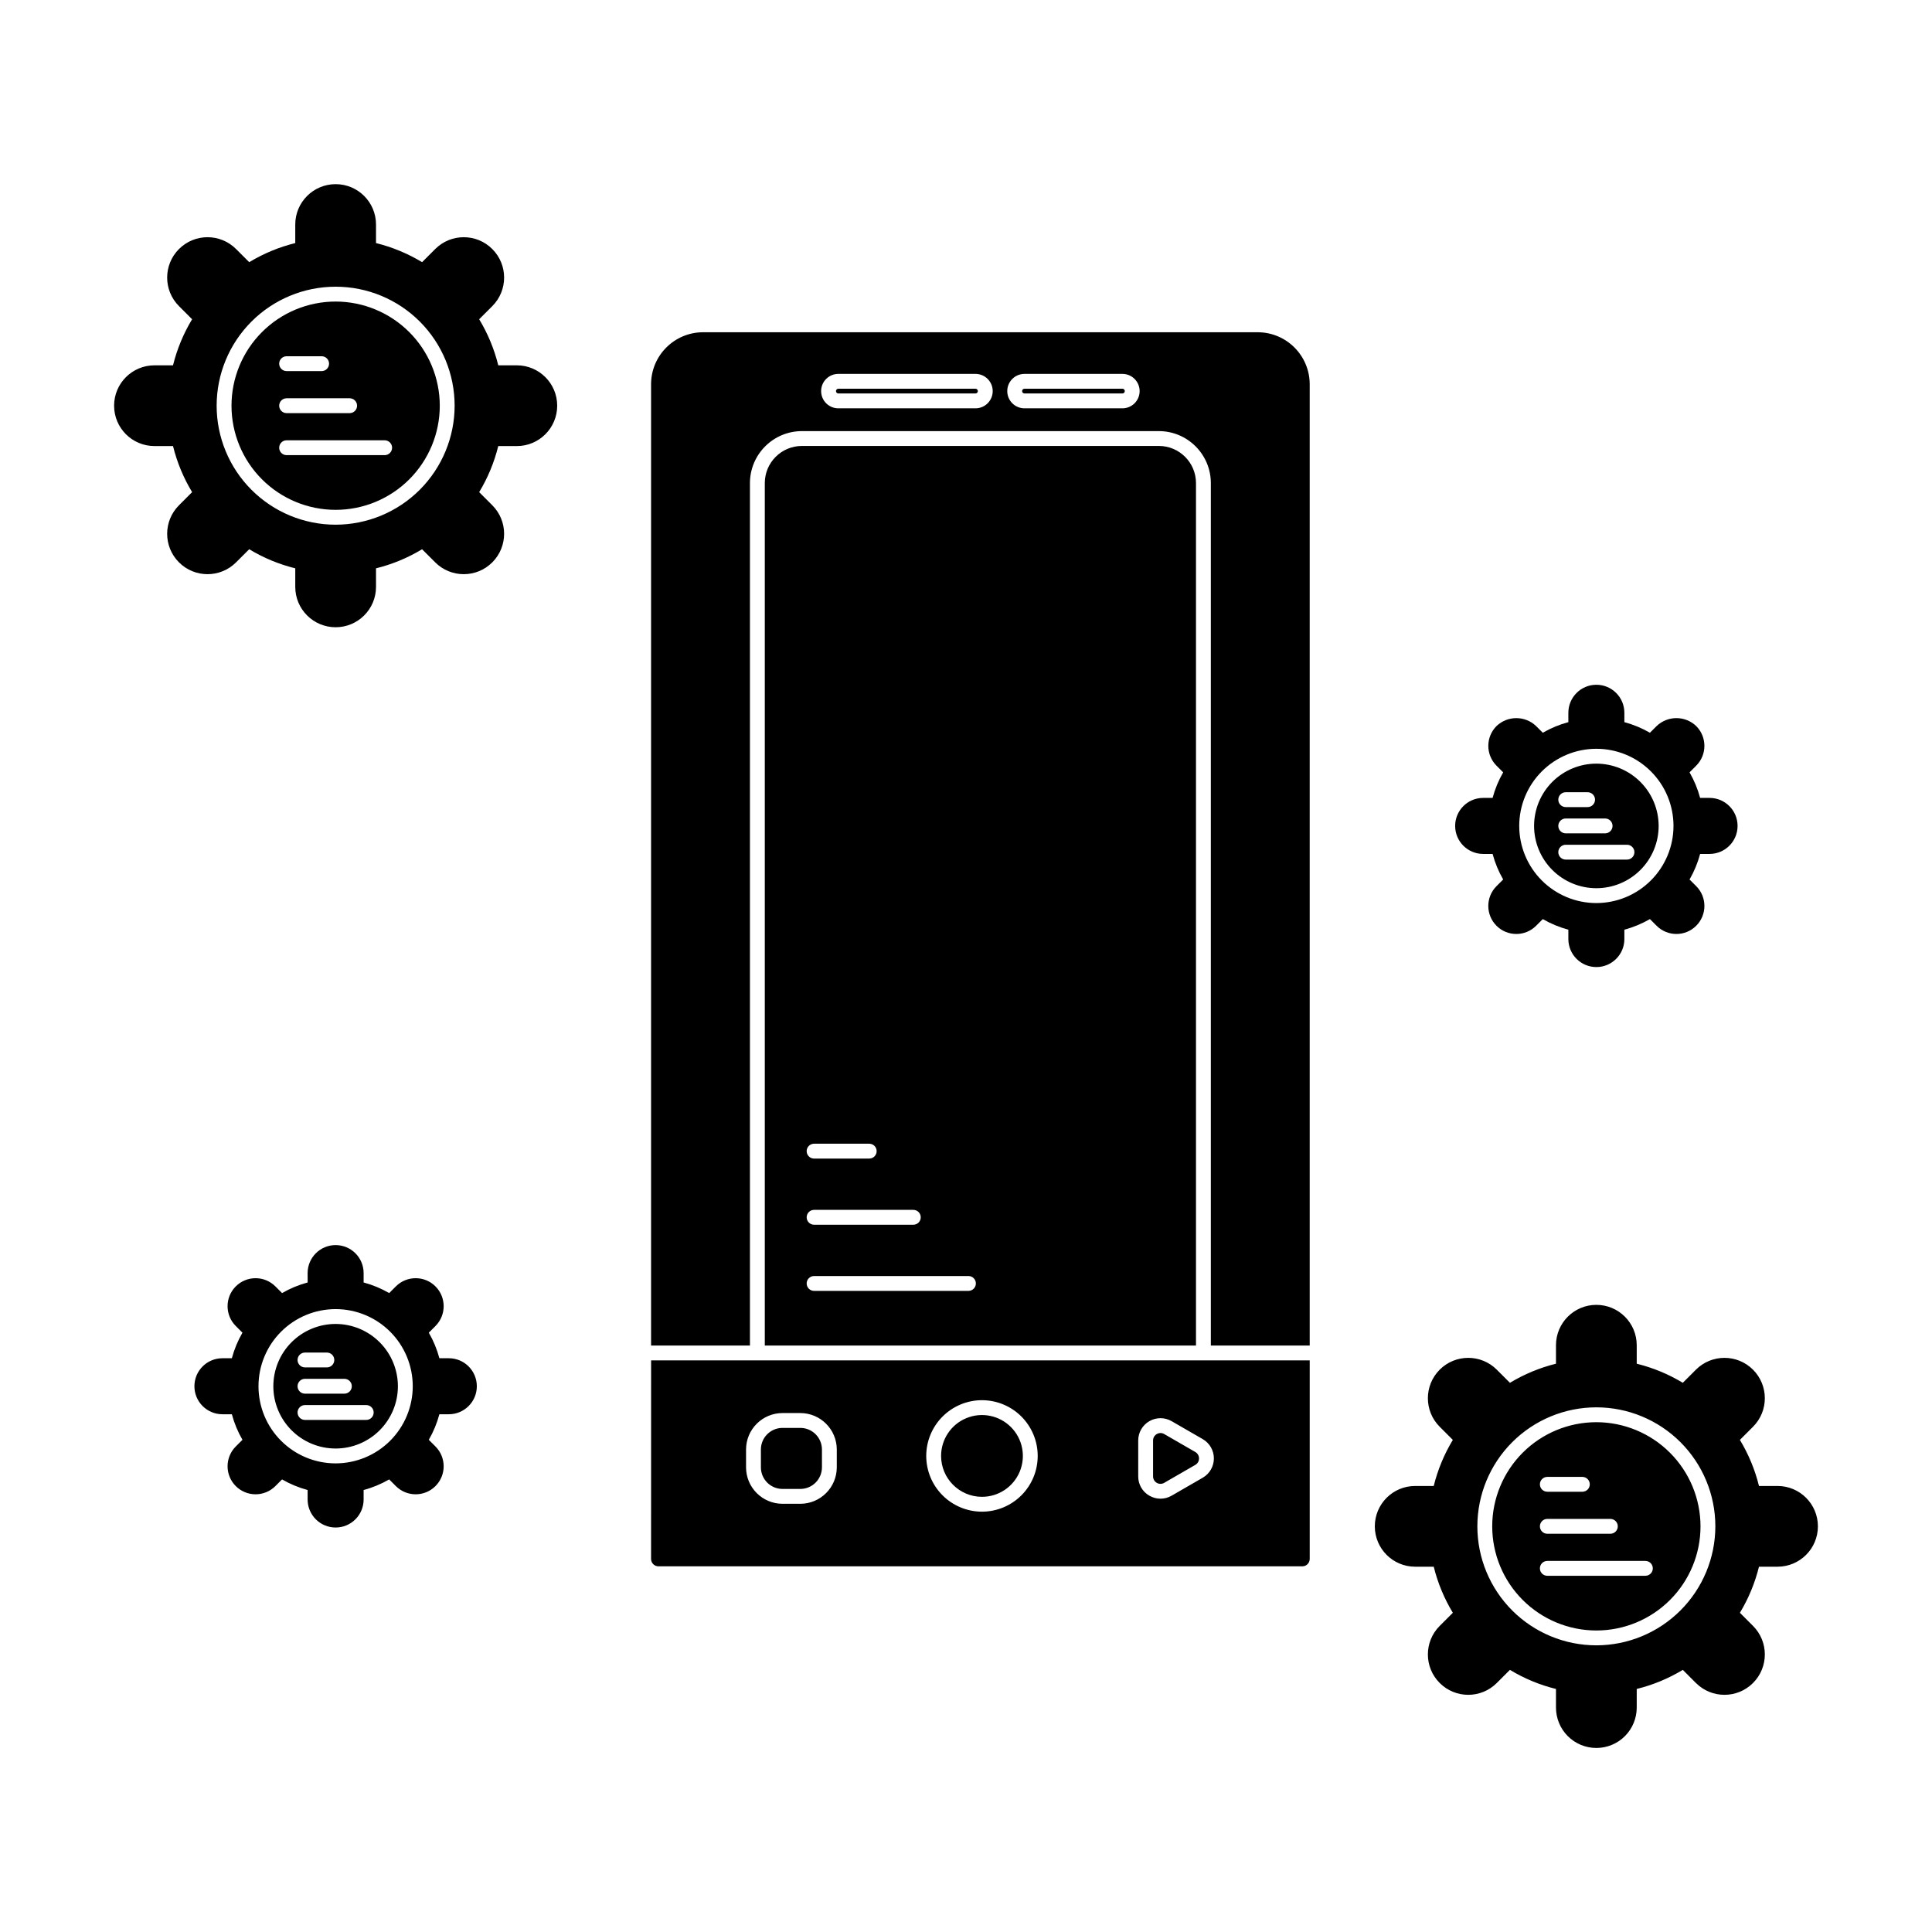 <?xml version="1.0" encoding="UTF-8"?>
<!-- Uploaded to: ICON Repo, www.svgrepo.com, Generator: ICON Repo Mixer Tools -->
<svg fill="#000000" width="800px" height="800px" version="1.1" viewBox="144 144 512 512" xmlns="http://www.w3.org/2000/svg">
 <path d="m316.54 557.13c0 0.52 0.207 1.023 0.574 1.391 0.371 0.371 0.871 0.578 1.395 0.574h170.61c0.52 0.004 1.023-0.203 1.391-0.574 0.371-0.367 0.578-0.871 0.578-1.391v-52.613h-174.54zm129.1-31.391v-0.004c0-2.109 1.125-4.055 2.953-5.109 1.824-1.055 4.074-1.055 5.902 0l8.246 4.758c1.824 1.055 2.949 3.004 2.949 5.113s-1.125 4.059-2.949 5.113l-8.246 4.762v-0.004c-1.824 1.07-4.082 1.066-5.906 0-1.836-1.043-2.965-3-2.949-5.109zm-41.41-10.672c3.918 0 7.676 1.555 10.445 4.324s4.328 6.527 4.328 10.445c0 3.918-1.555 7.676-4.324 10.445-2.773 2.769-6.527 4.328-10.445 4.328s-7.676-1.559-10.445-4.328c-2.773-2.769-4.328-6.527-4.328-10.445 0.004-3.914 1.562-7.668 4.332-10.438 2.769-2.769 6.523-4.328 10.438-4.332zm-62.52 13.07c0.004-5.336 4.328-9.656 9.664-9.664h4.719c5.336 0.008 9.656 4.328 9.664 9.664v4.719c-0.008 5.336-4.328 9.656-9.664 9.664h-4.719c-5.336-0.008-9.66-4.328-9.664-9.664zm3.938 4.719-0.004-4.719c0.004-3.164 2.566-5.727 5.731-5.727h4.719c3.16 0 5.723 2.562 5.731 5.727v4.719c-0.008 3.164-2.57 5.727-5.731 5.727h-4.719c-3.164 0-5.727-2.562-5.731-5.727zm47.75-3.019c0-4.383 2.637-8.336 6.688-10.012s8.711-0.75 11.812 2.352c3.098 3.098 4.023 7.758 2.348 11.809-1.68 4.051-5.633 6.688-10.016 6.688-5.981-0.008-10.828-4.856-10.832-10.836zm57.711-267.66-94.59 0.004c-5.434 0.004-9.836 4.406-9.84 9.84v228.56h114.27v-228.56c-0.004-5.434-4.406-9.836-9.84-9.84zm-91.367 184.92h14.609c1.09 0 1.969 0.883 1.969 1.969 0 1.086-0.879 1.969-1.969 1.969h-14.609c-1.086 0-1.969-0.883-1.969-1.969 0-1.086 0.883-1.969 1.969-1.969zm0 17.531h26.297c1.086 0 1.969 0.883 1.969 1.969 0 1.086-0.883 1.969-1.969 1.969h-26.297c-1.086 0-1.969-0.883-1.969-1.969 0-1.086 0.883-1.969 1.969-1.969zm40.906 21.469h-40.906c-1.086 0-1.969-0.883-1.969-1.969 0-1.086 0.883-1.969 1.969-1.969h40.906c1.09 0 1.969 0.883 1.969 1.969 0 1.086-0.879 1.969-1.969 1.969zm48.926 49.168v-9.523c-0.004-0.703 0.371-1.355 0.984-1.703 0.301-0.172 0.645-0.266 0.992-0.27 0.344 0 0.68 0.094 0.977 0.27l8.246 4.758c0.609 0.352 0.984 1.004 0.984 1.707s-0.375 1.352-0.984 1.703l-8.246 4.758v0.004c-0.609 0.352-1.359 0.352-1.969 0-0.605-0.352-0.984-1-0.984-1.703zm-84.031-287.62c0-0.344 0.281-0.625 0.625-0.629h36.348c0.344 0 0.625 0.281 0.625 0.629s-0.281 0.629-0.625 0.629h-36.348c-0.344 0-0.625-0.281-0.625-0.629zm49.324 0c0-0.348 0.281-0.629 0.629-0.629h25.957c0.348 0 0.629 0.281 0.629 0.629s-0.281 0.629-0.629 0.629h-25.957c-0.348 0-0.629-0.281-0.629-0.629zm-72.125 252.94v-228.56c0.008-7.606 6.172-13.77 13.777-13.777h94.59c7.606 0.008 13.766 6.172 13.777 13.777v228.56h26.199v-254.76c-0.012-7.602-6.172-13.766-13.777-13.773h-146.99c-7.606 0.008-13.77 6.172-13.777 13.773v254.76zm72.754-257.5h25.957c2.519 0 4.562 2.043 4.562 4.562s-2.043 4.562-4.562 4.562h-25.957c-2.519 0-4.562-2.043-4.562-4.562s2.043-4.562 4.562-4.562zm-49.328 0h36.348c2.519 0 4.562 2.043 4.562 4.562s-2.043 4.562-4.562 4.562h-36.348c-2.519 0-4.562-2.043-4.562-4.562s2.043-4.562 4.562-4.562zm-133.22-19.172c-7.32 0-14.34 2.91-19.516 8.086-5.176 5.176-8.082 12.195-8.082 19.516 0 7.32 2.906 14.34 8.082 19.516 5.176 5.176 12.195 8.082 19.516 8.082 7.32 0 14.34-2.906 19.516-8.082 5.176-5.176 8.082-12.195 8.082-19.516-0.008-7.316-2.918-14.332-8.09-19.508-5.176-5.172-12.188-8.082-19.508-8.094zm-12.992 14.496h9.281c1.086 0 1.969 0.883 1.969 1.969 0 1.086-0.883 1.969-1.969 1.969h-9.281c-1.086 0-1.969-0.883-1.969-1.969 0-1.086 0.883-1.969 1.969-1.969zm0 11.137h16.703c1.09 0 1.969 0.883 1.969 1.969 0 1.086-0.879 1.969-1.969 1.969h-16.703c-1.086 0-1.969-0.883-1.969-1.969 0-1.086 0.883-1.969 1.969-1.969zm25.984 15.07h-25.984v0.004c-1.086 0-1.969-0.883-1.969-1.969 0-1.086 0.883-1.969 1.969-1.969h25.984c1.086 0 1.969 0.883 1.969 1.969 0 1.086-0.883 1.969-1.969 1.969zm35.023-23.801h-4.918c-1.059-4.301-2.766-8.418-5.059-12.211l3.481-3.481-0.004 0.004c4.18-4.18 4.18-10.953 0-15.129-4.176-4.18-10.949-4.18-15.129 0l-3.481 3.481 0.004-0.004c-3.793-2.289-7.91-3.996-12.211-5.059v-4.918c0-5.906-4.789-10.695-10.699-10.695-5.906 0-10.699 4.789-10.699 10.695v4.918c-4.297 1.066-8.414 2.773-12.203 5.062l-3.484-3.484v0.004c-4.176-4.18-10.949-4.18-15.129 0-4.176 4.176-4.176 10.949 0 15.129l3.481 3.481v-0.004c-2.293 3.793-4 7.91-5.062 12.211h-4.914c-5.91 0-10.699 4.789-10.699 10.699 0 5.906 4.789 10.695 10.699 10.695h4.914c1.062 4.305 2.769 8.418 5.062 12.211l-3.481 3.481c-4.176 4.176-4.176 10.949 0 15.129 4.18 4.176 10.953 4.176 15.129 0l3.481-3.477c3.789 2.293 7.906 3.996 12.207 5.059v4.918c0 5.906 4.789 10.695 10.699 10.695 5.91 0 10.699-4.789 10.699-10.695v-4.918c4.301-1.059 8.418-2.766 12.207-5.059l3.481 3.477c4.176 4.176 10.949 4.176 15.129 0 4.176-4.18 4.176-10.953 0-15.129l-3.481-3.481c2.297-3.789 4-7.906 5.062-12.207h4.918c5.906 0 10.699-4.789 10.699-10.699 0-5.91-4.793-10.699-10.699-10.699zm-48.016 42.234c-8.363 0-16.383-3.324-22.297-9.238-5.914-5.91-9.238-13.934-9.238-22.297 0-8.363 3.324-16.387 9.238-22.301 5.914-5.914 13.934-9.234 22.297-9.234 8.363 0 16.387 3.32 22.301 9.234 5.914 5.918 9.234 13.938 9.234 22.301-0.008 8.359-3.336 16.375-9.246 22.289-5.914 5.91-13.926 9.234-22.289 9.246zm382.12 254.75h-4.918c-1.059-4.305-2.766-8.418-5.059-12.211l3.477-3.481c4.176-4.176 4.176-10.949 0-15.129-4.18-4.176-10.953-4.176-15.129 0l-3.477 3.477c-3.793-2.293-7.91-3.996-12.211-5.059v-4.918c-0.012-5.898-4.797-10.676-10.699-10.676-5.902 0-10.688 4.777-10.699 10.676v4.918c-4.301 1.066-8.414 2.773-12.203 5.062l-3.484-3.481c-4.176-4.176-10.949-4.176-15.129 0-4.176 4.18-4.176 10.953 0 15.129l3.481 3.481c-2.293 3.793-4 7.906-5.062 12.211h-4.918c-5.906 0-10.695 4.789-10.695 10.695 0 5.91 4.789 10.699 10.695 10.699h4.918c1.062 4.301 2.769 8.418 5.062 12.211l-3.481 3.481v-0.004c-4.176 4.18-4.176 10.953 0 15.129 4.18 4.18 10.953 4.18 15.129 0l3.481-3.481v0.004c3.789 2.293 7.906 4 12.207 5.059v4.918c-0.004 2.84 1.117 5.566 3.125 7.578 2.008 2.012 4.734 3.141 7.574 3.141 2.84 0 5.566-1.129 7.574-3.141 2.004-2.012 3.129-4.738 3.125-7.578v-4.918c4.301-1.062 8.418-2.766 12.211-5.059l3.477 3.481v-0.004c4.176 4.18 10.949 4.18 15.129 0 4.176-4.176 4.176-10.949 0-15.129l-3.477-3.481v0.004c2.293-3.793 3.996-7.91 5.059-12.211h4.918c5.906 0 10.695-4.789 10.695-10.699 0-5.906-4.789-10.695-10.695-10.695zm-48.012 42.234-0.004-0.004c-8.363 0-16.383-3.32-22.297-9.234-5.914-5.914-9.238-13.934-9.238-22.297 0-8.363 3.32-16.387 9.234-22.301 5.914-5.914 13.938-9.238 22.301-9.238s16.383 3.324 22.297 9.238c5.914 5.914 9.238 13.934 9.238 22.297-0.008 8.359-3.336 16.375-9.246 22.289-5.91 5.91-13.926 9.238-22.289 9.246zm0-59.133-0.004-0.004c-7.32 0-14.34 2.906-19.516 8.082-5.176 5.176-8.082 12.195-8.082 19.516 0 7.32 2.906 14.34 8.082 19.516 5.176 5.176 12.195 8.086 19.516 8.086 7.32 0 14.34-2.91 19.516-8.086 5.176-5.176 8.086-12.195 8.086-19.516-0.012-7.316-2.922-14.332-8.094-19.504-5.176-5.176-12.191-8.086-19.508-8.094zm-13 14.492h9.285c1.086 0 1.969 0.879 1.969 1.969 0 1.086-0.883 1.965-1.969 1.965h-9.285c-1.086 0-1.965-0.879-1.965-1.965 0-1.09 0.879-1.969 1.965-1.969zm0 11.137h16.703l0.004-0.004c1.086 0 1.969 0.883 1.969 1.969 0 1.086-0.883 1.969-1.969 1.969h-16.707c-1.086 0-1.965-0.883-1.965-1.969 0-1.086 0.879-1.969 1.965-1.969zm25.988 15.074h-25.988v-0.004c-1.086 0-1.965-0.879-1.965-1.969 0-1.086 0.879-1.969 1.965-1.969h25.988c1.09 0 1.969 0.883 1.969 1.969 0 1.09-0.879 1.969-1.969 1.969zm-12.992-215.23c-4.375 0-8.574 1.738-11.672 4.832-3.094 3.098-4.832 7.297-4.832 11.672 0 4.379 1.738 8.578 4.832 11.672 3.098 3.098 7.293 4.836 11.672 4.836 4.379 0 8.578-1.738 11.672-4.836 3.098-3.094 4.836-7.293 4.836-11.672-0.008-4.375-1.746-8.57-4.844-11.664-3.094-3.094-7.285-4.836-11.664-4.84zm-8.117 7.578h5.797c1.086 0 1.969 0.883 1.969 1.969 0 1.086-0.883 1.969-1.969 1.969h-5.797c-1.086 0-1.969-0.883-1.969-1.969 0-1.086 0.883-1.969 1.969-1.969zm0 6.957h10.438c1.086 0 1.969 0.883 1.969 1.969s-0.883 1.969-1.969 1.969h-10.438c-1.086 0-1.969-0.883-1.969-1.969s0.883-1.969 1.969-1.969zm16.234 10.895h-16.234c-1.086 0-1.969-0.879-1.969-1.965 0-1.09 0.883-1.969 1.969-1.969h16.238c1.086 0 1.965 0.879 1.965 1.969 0 1.086-0.879 1.965-1.965 1.965zm21.879-16.348h-2.5 0.004c-0.637-2.371-1.582-4.648-2.805-6.773l1.77-1.77h-0.004c2.894-2.898 2.894-7.594 0-10.496-2.934-2.809-7.562-2.809-10.496 0l-1.77 1.77c-2.125-1.227-4.402-2.172-6.773-2.809v-2.5c-0.008-4.094-3.328-7.406-7.422-7.406-4.09 0-7.41 3.312-7.422 7.406v2.5c-2.371 0.637-4.648 1.582-6.773 2.809l-1.773-1.77h0.004c-2.938-2.805-7.562-2.805-10.5 0-2.891 2.902-2.891 7.598 0 10.496l1.77 1.77c-1.227 2.125-2.168 4.402-2.805 6.773h-2.5c-4.098 0-7.422 3.324-7.422 7.422 0 4.102 3.324 7.422 7.422 7.422h2.5c0.637 2.371 1.578 4.648 2.805 6.773l-1.77 1.77c-2.898 2.898-2.898 7.598 0 10.496 2.902 2.902 7.602 2.902 10.5 0l1.77-1.77h-0.004c2.129 1.23 4.406 2.172 6.777 2.812v2.5-0.004c0.012 4.094 3.332 7.406 7.422 7.406 4.094 0 7.414-3.312 7.422-7.406v-2.5c2.371-0.637 4.648-1.582 6.773-2.809l1.77 1.77c2.898 2.902 7.598 2.902 10.496 0 2.898-2.898 2.898-7.598 0-10.496l-1.77-1.77 0.004 0.004c1.227-2.129 2.168-4.406 2.805-6.777h2.5c4.098 0 7.422-3.32 7.422-7.422 0-4.098-3.324-7.422-7.422-7.422zm-29.996 27.867c-5.422 0-10.621-2.156-14.453-5.988-3.836-3.832-5.988-9.031-5.988-14.453s2.152-10.621 5.988-14.457c3.832-3.832 9.031-5.988 14.453-5.988s10.621 2.152 14.453 5.988c3.836 3.832 5.988 9.031 5.988 14.453-0.004 5.422-2.16 10.617-5.992 14.449s-9.027 5.988-14.449 5.996zm-334.11 111.54c-4.375 0-8.574 1.738-11.672 4.836-3.094 3.094-4.832 7.293-4.832 11.672-0.004 4.375 1.738 8.574 4.832 11.672 3.094 3.094 7.293 4.832 11.672 4.832 4.379 0.004 8.574-1.738 11.672-4.832 3.094-3.094 4.836-7.293 4.836-11.672-0.008-4.375-1.746-8.57-4.84-11.664-3.094-3.098-7.289-4.836-11.668-4.844zm-8.117 7.578h5.797l0.004 0.004c1.086 0 1.965 0.879 1.965 1.969 0 1.086-0.879 1.965-1.965 1.965h-5.801c-1.086 0-1.969-0.879-1.969-1.965 0-1.09 0.883-1.969 1.969-1.969zm0 6.961h10.438c1.086 0 1.969 0.883 1.969 1.969 0 1.086-0.883 1.969-1.969 1.969h-10.438c-1.086 0-1.969-0.883-1.969-1.969 0-1.086 0.883-1.969 1.969-1.969zm16.234 10.895h-16.234c-1.086 0-1.969-0.883-1.969-1.969 0-1.086 0.883-1.969 1.969-1.969h16.238c1.086 0 1.965 0.883 1.965 1.969 0 1.086-0.879 1.969-1.965 1.969zm21.879-16.348h-2.5 0.004c-0.637-2.371-1.578-4.648-2.805-6.773l1.77-1.77h-0.004c2.898-2.898 2.898-7.598 0-10.496-2.894-2.898-7.598-2.898-10.496 0l-1.77 1.77c-2.125-1.227-4.402-2.172-6.773-2.809v-2.5c-0.008-4.094-3.328-7.406-7.422-7.406-4.09 0-7.41 3.312-7.422 7.406l0.012 2.496h0.004c-2.375 0.637-4.656 1.586-6.785 2.812l-1.773-1.773v0.004c-2.898-2.898-7.598-2.898-10.496 0s-2.898 7.598 0 10.496l1.77 1.77c-1.227 2.125-2.172 4.402-2.809 6.773h-2.5c-4.098 0-7.422 3.32-7.422 7.422 0 4.098 3.324 7.422 7.422 7.422h2.5c0.637 2.371 1.582 4.648 2.809 6.773l-1.77 1.77c-2.898 2.898-2.898 7.598 0 10.496s7.598 2.898 10.496 0l1.77-1.77c2.125 1.227 4.402 2.172 6.773 2.809v2.5c-0.004 1.973 0.777 3.863 2.168 5.258 1.395 1.398 3.285 2.18 5.254 2.18 1.973 0 3.863-0.781 5.254-2.18 1.395-1.395 2.176-3.285 2.168-5.258v-2.5c2.371-0.637 4.648-1.582 6.773-2.809l1.77 1.77c2.898 2.898 7.602 2.898 10.496 0 2.898-2.898 2.898-7.598 0-10.496l-1.77-1.77h0.004c1.227-2.125 2.168-4.402 2.805-6.773h2.5c4.102 0 7.422-3.324 7.422-7.422 0-4.102-3.32-7.422-7.422-7.422zm-30 27.867 0.004-0.004c-5.422 0-10.621-2.152-14.453-5.988-3.836-3.832-5.988-9.031-5.988-14.453 0-5.422 2.152-10.621 5.988-14.457 3.832-3.832 9.031-5.984 14.453-5.984 5.422 0 10.621 2.152 14.457 5.988 3.832 3.832 5.984 9.031 5.984 14.453-0.004 5.418-2.16 10.617-5.992 14.449-3.832 3.832-9.027 5.984-14.449 5.992z"/>
</svg>